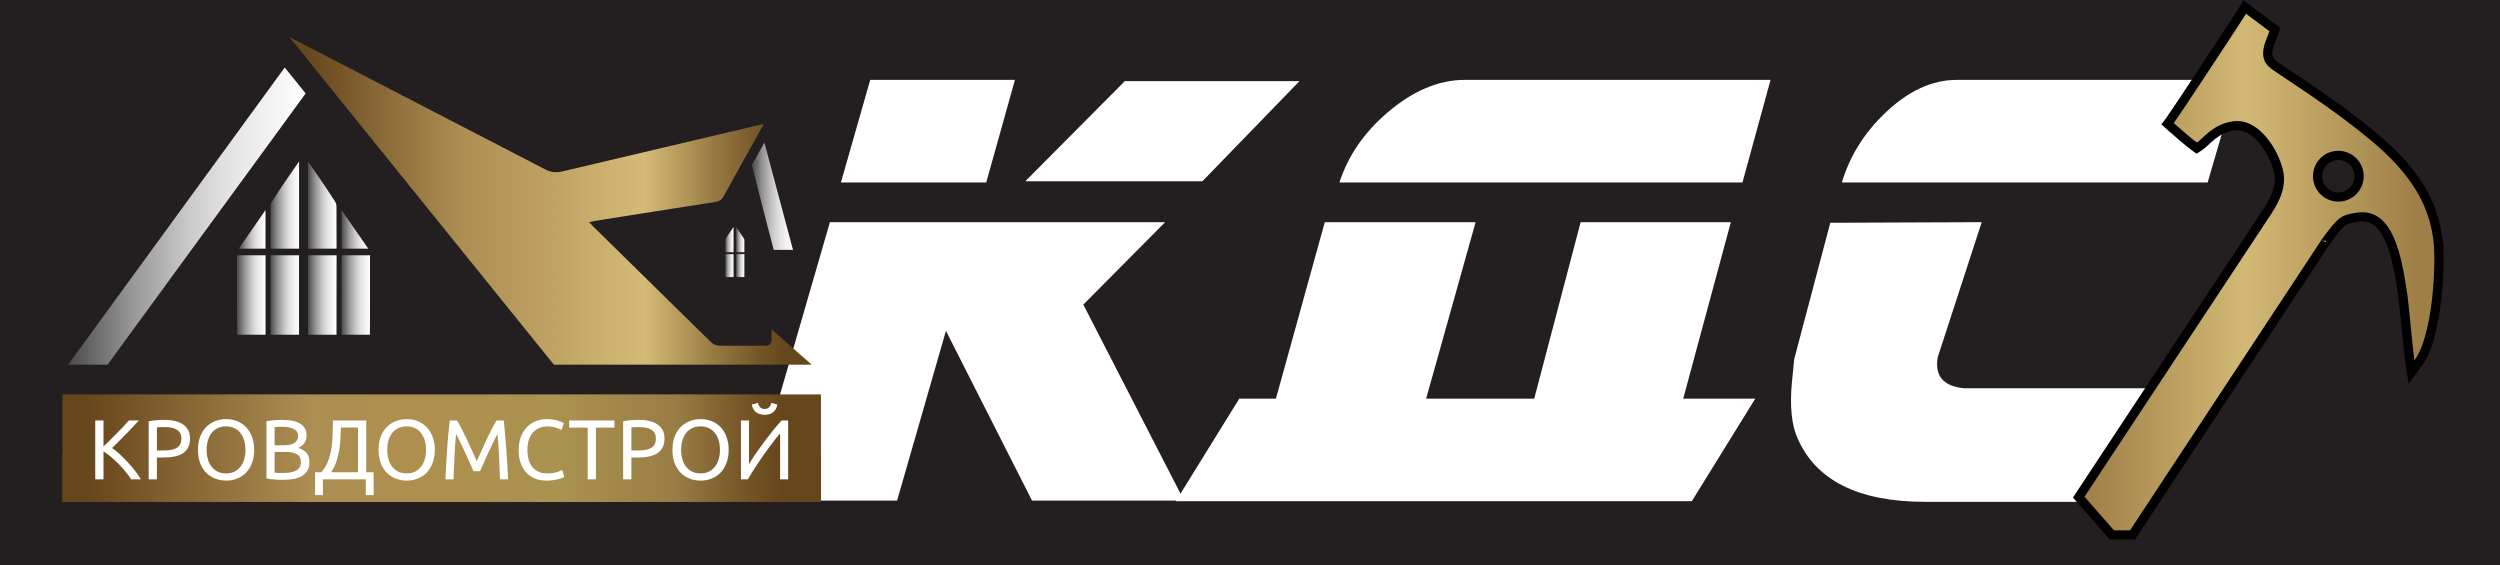 <?xml version="1.0" encoding="UTF-8"?> <svg xmlns="http://www.w3.org/2000/svg" width="5445" height="1231" viewBox="0 0 5445 1231" fill="none"><path d="M5445 0H0V1231H5445V0Z" fill="#231F20"></path><path d="M3856.25 174L3795.07 397.433H2917.3C2935.92 339.801 2970.5 289.263 3021.03 245.818C3076.89 197.939 3133.19 174 3189.94 174H3856.25Z" fill="white"></path><path d="M2778.98 868.237L2885.38 483.88H3213.88L3106.15 868.237H3341.55L3442.63 483.88H3769.8L3666.07 868.237H3823L3684.69 1091.67H2560.87L2699.18 868.237H2778.98Z" fill="white"></path><path d="M4873.44 174L4808.27 397.433H4011.63C4028.47 340.688 4059.51 290.593 4104.72 247.148C4155.26 198.383 4207.57 174 4261.66 174H4873.44Z" fill="white"></path><path d="M4684.59 845.628L4615.43 1093H4193.83C4047.54 1093 3954.44 1046.45 3914.54 953.355C3902.13 924.982 3898.14 885.527 3902.57 834.988C3903.46 825.235 3905.23 807.503 3907.89 781.79L3986.36 485.21L4316.19 483.88L4220.43 777.8C4213.34 818.586 4232.4 841.195 4277.62 845.628H4684.59Z" fill="white"></path><path d="M2830.3 176.66L2618.83 394.772H2233.14L2449.93 176.66H2830.3ZM2210.53 174L2148.03 397.432H1831.49L1895.33 174H2210.53ZM2578.93 1090.34H2247.77L2060.25 720.61L1953.85 1090.34H1632L1807.55 483.879H2537.7L2359.49 663.422L2578.93 1090.34Z" fill="white"></path><path d="M1637.54 359.29C1642 351.33 1646.43 343.42 1650.81 335.58C1655.48 327.21 1660.17 318.84 1664.84 310.47L1637.54 359.29Z" fill="black"></path><path d="M1767.99 794.29H1206.42L630.316 80.7L1188.23 369.27C1201.37 376.11 1212.74 376.24 1226.32 372.99L1663.53 269.86C1660.1 276.23 1657.66 280.92 1655.1 285.53C1628.77 332.74 1602.21 379.82 1576.23 427.21C1571.77 435.35 1566.19 438.62 1557.19 440C1469.39 453.52 1381.7 467.51 1293.96 481.38C1290.94 481.88 1287.99 482.72 1283.21 483.84C1286.45 487.37 1288.73 490.12 1291.27 492.6C1376.53 576.28 1461.89 659.89 1547 743.76C1553.63 750.31 1560.27 753.1 1569.63 753L1669.56 752.92C1678.3 753.09 1680.6 743.27 1680.6 740.52V717.48C1710.49 743.75 1738.62 768.49 1767.99 794.3V794.29Z" fill="url(#paint0_linear_364_1979)"></path><path d="M136 1092.78V984.52H1787.91V1092.78H136Z" fill="url(#paint1_linear_364_1979)"></path><path d="M1788 859V1093H136V859H1788Z" fill="url(#paint2_linear_364_1979)"></path><path d="M665.479 203.22C665.069 204.09 664.609 204.89 664.139 205.54C627.189 256.57 589.939 307.37 552.759 358.24C446.709 503.29 340.619 648.32 234.739 793.49C234.529 793.76 234.329 794.05 234.139 794.3H148.309C306.229 577.62 462.769 362.87 620.099 147.02L665.489 203.24L665.479 203.22Z" fill="url(#paint3_linear_364_1979)"></path><path d="M1727.15 544.22H1685.13C1672.28 496.41 1643.01 380.59 1637.53 359.28L1664.83 310.46C1685.83 389.21 1706.29 466.11 1727.14 544.22H1727.15Z" fill="url(#paint4_linear_364_1979)"></path><path d="M1597.65 553.45V603.41H1579.73C1579.73 603.24 1579.75 570.07 1579.66 553.67C1579.66 553.6 1579.66 553.53 1579.66 553.45H1597.64H1597.65Z" fill="url(#paint5_linear_364_1979)"></path><path d="M1597.67 494.43V549.24C1597.67 549.24 1597.66 549.28 1597.65 549.29H1579.76C1579.69 548.97 1579.66 548.6 1579.66 548.15C1579.77 539.71 1579.68 531.27 1579.74 522.82C1579.74 521.79 1580 520.61 1580.55 519.76C1582.78 516.32 1585.02 512.9 1587.27 509.47L1597.67 494.43Z" fill="url(#paint6_linear_364_1979)"></path><path d="M1603.29 553.45V603.41H1621.21C1621.21 603.24 1621.19 570.07 1621.28 553.67C1621.28 553.6 1621.28 553.53 1621.28 553.45H1603.3H1603.29Z" fill="url(#paint7_linear_364_1979)"></path><path d="M1603.26 494.43V549.24C1603.26 549.24 1603.27 549.28 1603.28 549.29H1621.17C1621.24 548.97 1621.27 548.6 1621.27 548.15C1621.16 539.71 1621.25 531.27 1621.19 522.82C1621.19 521.79 1620.93 520.61 1620.38 519.76C1618.15 516.32 1615.91 512.9 1613.66 509.47L1603.26 494.43Z" fill="url(#paint8_linear_364_1979)"></path><path d="M651.3 556V728.99H589.23C589.21 728.39 589.31 613.54 589 556.74C589 556.49 589 556.24 589.02 556H651.29H651.3Z" fill="url(#paint9_linear_364_1979)"></path><path d="M578.378 556V728.99H516.498C516.458 728.7 516.438 728.41 516.438 728.14C516.128 677.21 516.208 626.29 516.208 575.36V555.99H578.378V556Z" fill="url(#paint10_linear_364_1979)"></path><path d="M651.38 351.62V541.39C651.36 541.45 651.34 541.51 651.32 541.58H589.36C589.11 540.48 589.01 539.18 589.03 537.63C589.4 508.41 589.09 479.18 589.3 449.94C589.32 446.38 590.21 442.27 592.11 439.34C599.82 427.44 607.59 415.57 615.38 403.71L651.38 351.63V351.62Z" fill="url(#paint11_linear_364_1979)"></path><path d="M578.238 541.58V457.44L520.078 541.58H578.238Z" fill="url(#paint12_linear_364_1979)"></path><path d="M670.82 556V728.99H732.89C732.91 728.39 732.81 613.54 733.12 556.74C733.12 556.49 733.12 556.24 733.1 556H670.83H670.82Z" fill="url(#paint13_linear_364_1979)"></path><path d="M743.738 556V728.99H805.618C805.658 728.7 805.678 728.41 805.678 728.14C805.988 677.21 805.908 626.29 805.908 575.36V555.99H743.738V556Z" fill="url(#paint14_linear_364_1979)"></path><path d="M670.738 351.62V541.39C670.758 541.45 670.778 541.51 670.798 541.58H732.758C733.008 540.48 733.108 539.18 733.088 537.63C732.718 508.41 733.028 479.18 732.818 449.94C732.798 446.38 731.908 442.27 730.008 439.34C722.298 427.44 714.528 415.57 706.738 403.71L670.738 351.63V351.62Z" fill="url(#paint15_linear_364_1979)"></path><path d="M802.039 541.58L743.879 457.44V541.58H802.039Z" fill="url(#paint16_linear_364_1979)"></path><path d="M302.373 915.795C298.55 919.988 294.233 924.675 289.423 929.855C284.613 934.912 279.556 940.153 274.253 945.58C269.073 950.883 263.893 956.125 258.713 961.305C253.533 966.485 248.661 971.295 244.098 975.735C249.401 979.435 255.013 983.998 260.933 989.425C266.853 994.852 272.65 1000.65 278.323 1006.81C283.996 1012.98 289.3 1019.27 294.233 1025.68C299.29 1032.1 303.483 1038.2 306.813 1044H285.723C282.023 1038.2 277.768 1032.41 272.958 1026.61C268.148 1020.69 263.03 1015.08 257.603 1009.77C252.3 1004.35 246.873 999.353 241.323 994.79C235.896 990.227 230.593 986.342 225.413 983.135V1044H207.468V915.795H225.413V972.405C229.73 968.335 234.478 963.772 239.658 958.715C244.838 953.535 249.956 948.355 255.013 943.175C260.07 937.995 264.818 933.062 269.258 928.375C273.821 923.565 277.645 919.372 280.728 915.795H302.373ZM357.856 914.5C375.862 914.5 389.676 917.953 399.296 924.86C409.039 931.643 413.911 941.818 413.911 955.385C413.911 962.785 412.554 969.137 409.841 974.44C407.251 979.62 403.427 983.875 398.371 987.205C393.437 990.412 387.394 992.755 380.241 994.235C373.087 995.715 365.009 996.455 356.006 996.455H341.761V1044H323.816V917.645C328.872 916.412 334.484 915.61 340.651 915.24C346.941 914.747 352.676 914.5 357.856 914.5ZM359.336 930.225C351.689 930.225 345.831 930.41 341.761 930.78V981.1H355.266C361.432 981.1 366.982 980.73 371.916 979.99C376.849 979.127 380.981 977.77 384.311 975.92C387.764 973.947 390.416 971.295 392.266 967.965C394.116 964.635 395.041 960.38 395.041 955.2C395.041 950.267 394.054 946.197 392.081 942.99C390.231 939.783 387.641 937.255 384.311 935.405C381.104 933.432 377.342 932.075 373.026 931.335C368.709 930.595 364.146 930.225 359.336 930.225ZM431.189 979.805C431.189 968.828 432.793 959.147 435.999 950.76C439.329 942.373 443.769 935.405 449.319 929.855C454.993 924.182 461.529 919.927 468.929 917.09C476.453 914.253 484.408 912.835 492.794 912.835C501.058 912.835 508.828 914.253 516.104 917.09C523.504 919.927 529.979 924.182 535.529 929.855C541.079 935.405 545.458 942.373 548.664 950.76C551.994 959.147 553.659 968.828 553.659 979.805C553.659 990.782 551.994 1000.46 548.664 1008.85C545.458 1017.24 541.079 1024.27 535.529 1029.94C529.979 1035.49 523.504 1039.68 516.104 1042.52C508.828 1045.36 501.058 1046.78 492.794 1046.78C484.408 1046.78 476.453 1045.36 468.929 1042.52C461.529 1039.68 454.993 1035.49 449.319 1029.94C443.769 1024.27 439.329 1017.24 435.999 1008.85C432.793 1000.46 431.189 990.782 431.189 979.805ZM450.059 979.805C450.059 987.575 451.046 994.667 453.019 1001.08C454.993 1007.37 457.768 1012.73 461.344 1017.17C465.044 1021.61 469.484 1025.07 474.664 1027.53C479.968 1029.88 485.888 1031.05 492.424 1031.05C498.961 1031.05 504.819 1029.88 509.999 1027.53C515.179 1025.07 519.558 1021.61 523.134 1017.17C526.834 1012.73 529.671 1007.37 531.644 1001.08C533.618 994.667 534.604 987.575 534.604 979.805C534.604 972.035 533.618 965.005 531.644 958.715C529.671 952.302 526.834 946.875 523.134 942.435C519.558 937.995 515.179 934.603 509.999 932.26C504.819 929.793 498.961 928.56 492.424 928.56C485.888 928.56 479.968 929.793 474.664 932.26C469.484 934.603 465.044 937.995 461.344 942.435C457.768 946.875 454.993 952.302 453.019 958.715C451.046 965.005 450.059 972.035 450.059 979.805ZM614.954 1045.11C612.364 1045.11 609.527 1045.05 606.444 1044.93C603.484 1044.8 600.462 1044.62 597.379 1044.37C594.419 1044.12 591.459 1043.81 588.499 1043.44C585.539 1043.07 582.825 1042.58 580.359 1041.96V917.645C582.825 917.028 585.539 916.535 588.499 916.165C591.459 915.795 594.419 915.487 597.379 915.24C600.462 914.993 603.484 914.808 606.444 914.685C609.404 914.562 612.179 914.5 614.769 914.5C622.169 914.5 629.075 915.055 635.489 916.165C642.025 917.275 647.637 919.187 652.324 921.9C657.134 924.49 660.895 927.943 663.609 932.26C666.322 936.577 667.679 941.88 667.679 948.17C667.679 955.2 666.014 960.997 662.684 965.56C659.354 970 654.914 973.33 649.364 975.55C656.887 977.77 662.869 981.285 667.309 986.095C671.749 990.905 673.969 997.688 673.969 1006.44C673.969 1019.27 669.22 1028.95 659.724 1035.49C650.35 1041.9 635.427 1045.11 614.954 1045.11ZM598.119 984.245V1029.38C599.475 1029.51 601.079 1029.63 602.929 1029.75C604.532 1029.88 606.382 1030 608.479 1030.12C610.699 1030.12 613.227 1030.12 616.064 1030.12C621.367 1030.12 626.362 1029.82 631.049 1029.2C635.859 1028.46 640.052 1027.23 643.629 1025.5C647.205 1023.77 650.042 1021.37 652.139 1018.28C654.359 1015.2 655.469 1011.32 655.469 1006.63C655.469 1002.44 654.667 998.922 653.064 996.085C651.46 993.125 649.117 990.782 646.034 989.055C643.074 987.328 639.497 986.095 635.304 985.355C631.11 984.615 626.424 984.245 621.244 984.245H598.119ZM598.119 969.815H616.989C621.429 969.815 625.622 969.507 629.569 968.89C633.515 968.273 636.907 967.163 639.744 965.56C642.704 963.957 644.985 961.86 646.589 959.27C648.315 956.68 649.179 953.412 649.179 949.465C649.179 945.765 648.315 942.682 646.589 940.215C644.862 937.625 642.457 935.59 639.374 934.11C636.414 932.507 632.899 931.335 628.829 930.595C624.759 929.855 620.442 929.485 615.879 929.485C611.315 929.485 607.739 929.547 605.149 929.67C602.559 929.793 600.215 929.978 598.119 930.225V969.815ZM703.306 1044V1078.23H686.286V1028.64H699.791C706.081 1021.49 710.891 1013.6 714.221 1004.96C717.674 996.208 720.141 987.02 721.621 977.4C723.224 967.657 724.149 957.605 724.396 947.245C724.766 936.885 725.012 926.402 725.136 915.795H797.656V1028.64H813.751V1078.23H796.731V1044H703.306ZM742.711 931.15C742.341 939.29 741.909 947.615 741.416 956.125C741.046 964.512 740.121 972.898 738.641 981.285C737.284 989.548 735.249 997.688 732.536 1005.7C729.822 1013.72 725.999 1021.37 721.066 1028.64H779.711V931.15H742.711ZM824.495 979.805C824.495 968.828 826.098 959.147 829.305 950.76C832.635 942.373 837.075 935.405 842.625 929.855C848.298 924.182 854.835 919.927 862.235 917.09C869.758 914.253 877.713 912.835 886.1 912.835C894.363 912.835 902.133 914.253 909.41 917.09C916.81 919.927 923.285 924.182 928.835 929.855C934.385 935.405 938.763 942.373 941.97 950.76C945.3 959.147 946.965 968.828 946.965 979.805C946.965 990.782 945.3 1000.46 941.97 1008.85C938.763 1017.24 934.385 1024.27 928.835 1029.94C923.285 1035.49 916.81 1039.68 909.41 1042.52C902.133 1045.36 894.363 1046.78 886.1 1046.78C877.713 1046.78 869.758 1045.36 862.235 1042.52C854.835 1039.68 848.298 1035.49 842.625 1029.94C837.075 1024.27 832.635 1017.24 829.305 1008.85C826.098 1000.46 824.495 990.782 824.495 979.805ZM843.365 979.805C843.365 987.575 844.352 994.667 846.325 1001.08C848.298 1007.37 851.073 1012.73 854.65 1017.17C858.35 1021.61 862.79 1025.07 867.97 1027.53C873.273 1029.88 879.193 1031.05 885.73 1031.05C892.267 1031.05 898.125 1029.88 903.305 1027.53C908.485 1025.07 912.863 1021.61 916.44 1017.17C920.14 1012.73 922.977 1007.37 924.95 1001.08C926.923 994.667 927.91 987.575 927.91 979.805C927.91 972.035 926.923 965.005 924.95 958.715C922.977 952.302 920.14 946.875 916.44 942.435C912.863 937.995 908.485 934.603 903.305 932.26C898.125 929.793 892.267 928.56 885.73 928.56C879.193 928.56 873.273 929.793 867.97 932.26C862.79 934.603 858.35 937.995 854.65 942.435C851.073 946.875 848.298 952.302 846.325 958.715C844.352 965.005 843.365 972.035 843.365 979.805ZM1031.2 1026.24C1029.97 1023.28 1028.3 1019.52 1026.2 1014.95C1024.23 1010.39 1022.07 1005.46 1019.73 1000.15C1017.39 994.852 1014.86 989.425 1012.14 983.875C1009.55 978.202 1007.09 972.898 1004.74 967.965C1002.4 962.908 1000.18 958.407 998.084 954.46C996.111 950.513 994.508 947.492 993.274 945.395C991.918 959.948 990.808 975.735 989.944 992.755C989.081 1009.65 988.341 1026.73 987.724 1044H970.149C970.643 1032.9 971.198 1021.74 971.814 1010.51C972.431 999.168 973.109 988.068 973.849 977.215C974.713 966.238 975.576 955.57 976.439 945.21C977.426 934.85 978.474 925.045 979.584 915.795H995.309C998.639 921.222 1002.22 927.635 1006.04 935.035C1009.86 942.435 1013.69 950.205 1017.51 958.345C1021.33 966.362 1025.03 974.44 1028.61 982.58C1032.19 990.597 1035.45 997.935 1038.41 1004.59C1041.37 997.935 1044.64 990.597 1048.22 982.58C1051.8 974.44 1055.5 966.362 1059.32 958.345C1063.14 950.205 1066.97 942.435 1070.79 935.035C1074.61 927.635 1078.19 921.222 1081.52 915.795H1097.24C1101.44 957.112 1104.58 999.847 1106.68 1044H1089.1C1088.49 1026.73 1087.75 1009.65 1086.88 992.755C1086.02 975.735 1084.91 959.948 1083.55 945.395C1082.32 947.492 1080.66 950.513 1078.56 954.46C1076.59 958.407 1074.43 962.908 1072.08 967.965C1069.74 972.898 1067.21 978.202 1064.5 983.875C1061.91 989.425 1059.44 994.852 1057.1 1000.15C1054.76 1005.46 1052.54 1010.39 1050.44 1014.95C1048.47 1019.52 1046.86 1023.28 1045.63 1026.24H1031.2ZM1189.95 1046.78C1180.94 1046.78 1172.74 1045.3 1165.34 1042.33C1157.94 1039.37 1151.59 1035.06 1146.29 1029.38C1140.98 1023.71 1136.85 1016.74 1133.89 1008.48C1131.06 1000.09 1129.64 990.535 1129.64 979.805C1129.64 969.075 1131.24 959.578 1134.45 951.315C1137.78 942.928 1142.22 935.898 1147.77 930.225C1153.32 924.552 1159.79 920.235 1167.19 917.275C1174.59 914.315 1182.49 912.835 1190.87 912.835C1196.18 912.835 1200.92 913.205 1205.12 913.945C1209.43 914.685 1213.13 915.548 1216.22 916.535C1219.42 917.522 1222.01 918.508 1223.99 919.495C1225.96 920.482 1227.32 921.222 1228.06 921.715L1222.88 936.515C1221.77 935.775 1220.16 934.973 1218.07 934.11C1215.97 933.247 1213.57 932.383 1210.85 931.52C1208.26 930.657 1205.36 929.978 1202.16 929.485C1199.07 928.868 1195.93 928.56 1192.72 928.56C1185.94 928.56 1179.83 929.732 1174.41 932.075C1168.98 934.418 1164.36 937.81 1160.53 942.25C1156.71 946.69 1153.75 952.117 1151.65 958.53C1149.68 964.82 1148.69 971.912 1148.69 979.805C1148.69 987.452 1149.56 994.42 1151.28 1000.71C1153.13 1007 1155.85 1012.43 1159.42 1016.99C1163 1021.43 1167.44 1024.88 1172.74 1027.35C1178.17 1029.82 1184.46 1031.05 1191.61 1031.05C1199.88 1031.05 1206.72 1030.19 1212.15 1028.46C1217.57 1026.73 1221.64 1025.19 1224.36 1023.83L1228.98 1038.63C1228.12 1039.25 1226.58 1040.05 1224.36 1041.04C1222.14 1041.9 1219.36 1042.77 1216.03 1043.63C1212.7 1044.49 1208.82 1045.23 1204.38 1045.85C1199.94 1046.47 1195.13 1046.78 1189.95 1046.78ZM1338.26 915.795V931.335H1297.93V1044H1279.99V931.335H1239.66V915.795H1338.26ZM1391.25 914.5C1409.26 914.5 1423.07 917.953 1432.69 924.86C1442.44 931.643 1447.31 941.818 1447.31 955.385C1447.31 962.785 1445.95 969.137 1443.24 974.44C1440.65 979.62 1436.83 983.875 1431.77 987.205C1426.84 990.412 1420.79 992.755 1413.64 994.235C1406.49 995.715 1398.41 996.455 1389.4 996.455H1375.16V1044H1357.21V917.645C1362.27 916.412 1367.88 915.61 1374.05 915.24C1380.34 914.747 1386.07 914.5 1391.25 914.5ZM1392.73 930.225C1385.09 930.225 1379.23 930.41 1375.16 930.78V981.1H1388.66C1394.83 981.1 1400.38 980.73 1405.31 979.99C1410.25 979.127 1414.38 977.77 1417.71 975.92C1421.16 973.947 1423.81 971.295 1425.66 967.965C1427.51 964.635 1428.44 960.38 1428.44 955.2C1428.44 950.267 1427.45 946.197 1425.48 942.99C1423.63 939.783 1421.04 937.255 1417.71 935.405C1414.5 933.432 1410.74 932.075 1406.42 931.335C1402.11 930.595 1397.54 930.225 1392.73 930.225ZM1464.59 979.805C1464.59 968.828 1466.19 959.147 1469.4 950.76C1472.73 942.373 1477.17 935.405 1482.72 929.855C1488.39 924.182 1494.93 919.927 1502.33 917.09C1509.85 914.253 1517.81 912.835 1526.19 912.835C1534.46 912.835 1542.23 914.253 1549.5 917.09C1556.9 919.927 1563.38 924.182 1568.93 929.855C1574.48 935.405 1578.86 942.373 1582.06 950.76C1585.39 959.147 1587.06 968.828 1587.06 979.805C1587.06 990.782 1585.39 1000.46 1582.06 1008.85C1578.86 1017.24 1574.48 1024.27 1568.93 1029.94C1563.38 1035.49 1556.9 1039.68 1549.5 1042.52C1542.23 1045.36 1534.46 1046.78 1526.19 1046.78C1517.81 1046.78 1509.85 1045.36 1502.33 1042.52C1494.93 1039.68 1488.39 1035.49 1482.72 1029.94C1477.17 1024.27 1472.73 1017.24 1469.4 1008.85C1466.19 1000.46 1464.59 990.782 1464.59 979.805ZM1483.46 979.805C1483.46 987.575 1484.44 994.667 1486.42 1001.08C1488.39 1007.37 1491.17 1012.73 1494.74 1017.17C1498.44 1021.61 1502.88 1025.07 1508.06 1027.53C1513.37 1029.88 1519.29 1031.05 1525.82 1031.05C1532.36 1031.05 1538.22 1029.88 1543.4 1027.53C1548.58 1025.07 1552.96 1021.61 1556.53 1017.17C1560.23 1012.73 1563.07 1007.37 1565.04 1001.08C1567.02 994.667 1568 987.575 1568 979.805C1568 972.035 1567.02 965.005 1565.04 958.715C1563.07 952.302 1560.23 946.875 1556.53 942.435C1552.96 937.995 1548.58 934.603 1543.4 932.26C1538.22 929.793 1532.36 928.56 1525.82 928.56C1519.29 928.56 1513.37 929.793 1508.06 932.26C1502.88 934.603 1498.44 937.995 1494.74 942.435C1491.17 946.875 1488.39 952.302 1486.42 958.715C1484.44 965.005 1483.46 972.035 1483.46 979.805ZM1613.76 1044V915.795H1631.33V1010.7C1635.28 1004.16 1640.09 996.702 1645.76 988.315C1651.56 979.928 1657.66 971.418 1664.08 962.785C1670.61 954.028 1677.15 945.58 1683.69 937.44C1690.35 929.177 1696.58 921.962 1702.37 915.795H1716.62V1044H1699.04V943.915C1695.59 947.862 1691.83 952.425 1687.76 957.605C1683.69 962.785 1679.49 968.335 1675.18 974.255C1670.86 980.052 1666.48 986.095 1662.04 992.385C1657.73 998.675 1653.53 1004.9 1649.46 1011.07C1645.39 1017.11 1641.57 1022.97 1637.99 1028.64C1634.54 1034.32 1631.46 1039.44 1628.74 1044H1613.76ZM1665.37 903.4C1657.6 903.4 1651.25 901.427 1646.32 897.48C1641.51 893.533 1638.61 888.045 1637.62 881.015L1650.76 877.5C1651.74 881.447 1653.41 884.653 1655.75 887.12C1658.1 889.587 1661.3 890.82 1665.37 890.82C1669.44 890.82 1672.65 889.587 1674.99 887.12C1677.34 884.653 1679 881.447 1679.99 877.5L1692.94 881.015C1691.95 888.045 1689.05 893.533 1684.24 897.48C1679.43 901.427 1673.14 903.4 1665.37 903.4Z" fill="white"></path><path d="M5310.78 530.592H5311.25L5309.58 519.146C5302.51 470.739 5284.09 402.24 5198.28 322.64L5198.27 322.633C5132.92 262.134 5034.71 196.671 4982.97 162.183C4967.99 152.196 4956.9 144.807 4951.64 140.887L4951.63 140.886C4945.09 136.014 4941.83 130.677 4940.29 125.317C4938.7 119.764 4938.79 113.541 4940.05 106.876C4941.31 100.208 4943.64 93.585 4946.09 87.399C4946.74 85.765 4947.45 84.053 4948.16 82.338C4949.87 78.186 4951.59 74.019 4952.52 70.908L4954.49 64.224L4948.91 60.055L4897.89 21.985L4889.09 15.421L4883.38 24.79C4873.91 40.29 4737.27 247.74 4726.46 262.28L4721.02 269.594L4727.8 275.685C4745.3 291.399 4765.83 308.731 4778.86 318.537L4784.43 322.726L4790.29 318.951C4794.22 316.423 4798.5 312.412 4802.54 308.63C4802.74 308.44 4802.94 308.251 4803.14 308.063C4807.66 303.83 4812.64 299.186 4818.48 294.622C4830.08 285.565 4844.8 277.046 4864.28 274.184L4864.29 274.182C4889.69 270.417 4912.73 285.336 4931.16 308.683C4949.49 331.892 4961.13 360.951 4963.88 379.341C4967.49 403.635 4958.33 425.928 4948.69 443.23L4947.43 445.499V445.626C4944.85 450.12 4942.39 454.01 4940.15 457.555C4939.29 458.917 4938.46 460.228 4937.67 461.503L4837.09 613.776L4837.09 613.778L4725.56 782.541L4725.55 782.55L4657.45 885.826L4657.45 885.831L4589.79 988.323L4589.78 988.324L4531.65 1076.41L4527.45 1082.78L4532.49 1088.52L4596.68 1161.6L4599.66 1165H4604.19H4639.3H4644.69L4647.65 1160.49C4662.19 1138.37 4676.85 1116.09 4691.38 1094.09C4717.52 1054.53 4743.35 1015.25 4768.56 976.9C4769.33 976.046 4769.84 975.21 4770.17 974.597C4771.15 973.098 4772.13 971.616 4773.15 970.096L4773.17 970.066C4774.28 968.386 4775.43 966.657 4776.59 964.883C4776.59 964.874 4776.6 964.866 4776.6 964.858L4837.29 872.709L4837.3 872.686L4837.32 872.663L4837.86 871.821L4844.63 861.734L4844.69 861.646L4844.74 861.558C4846.21 859.26 4847.7 856.994 4849.22 854.676L4849.24 854.645C4850.73 852.369 4852.26 850.043 4853.78 847.671C4863.56 832.832 4873.15 818.298 4882.5 804.116C4913.07 757.752 4941.17 715.143 4965.74 677.906L4965.74 677.901C4996.47 631.274 5021.7 592.991 5039.33 566.268C5048.15 552.905 5055.06 542.436 5059.8 535.26C5062.18 531.671 5064.01 528.911 5065.26 527.027C5065.89 526.083 5066.36 525.368 5066.69 524.883C5066.95 524.499 5067.04 524.358 5067.04 524.358C5067.04 524.357 5067.01 524.398 5066.96 524.463L5066.99 524.431C5084.31 501.064 5093.2 489.93 5101.69 483.562C5109.44 477.757 5117.23 475.652 5134.58 473.026C5152.25 470.447 5165.76 474.505 5176.71 482.766C5187.99 491.277 5197.23 504.787 5204.85 522.126C5220.16 556.981 5227.39 603.621 5233.58 645.039C5234.83 653.69 5237.52 680.476 5240.38 709.087L5240.86 713.936C5243.87 743.977 5247 774.981 5248.71 786.504L5252.24 810.378L5266.63 791.001C5278.08 775.573 5286.64 753.562 5293.08 729.378C5299.57 705 5304.13 677.54 5307.15 650.562C5312.33 604.118 5313.05 558.081 5310.78 530.592ZM5099.48 428.646C5074.86 432.224 5051.9 415.26 5048.17 390.358C5044.58 365.577 5061.62 342.504 5086.19 338.927C5111.02 335.331 5133.96 352.34 5137.68 377.058C5141.26 401.949 5124.27 424.915 5099.48 428.646Z" fill="url(#paint17_linear_364_1979)" stroke="black" stroke-width="20"></path><defs><linearGradient id="paint0_linear_364_1979" x1="630.316" y1="437.49" x2="1767.99" y2="437.49" gradientUnits="userSpaceOnUse"><stop offset="0.03" stop-color="#66461B"></stop><stop offset="0.33" stop-color="#AD8E53"></stop><stop offset="0.47" stop-color="#BB9E60"></stop><stop offset="0.68" stop-color="#D4BB76"></stop><stop offset="0.81" stop-color="#997C45"></stop><stop offset="0.9" stop-color="#745526"></stop><stop offset="0.95" stop-color="#66461B"></stop></linearGradient><linearGradient id="paint1_linear_364_1979" x1="136" y1="1038.64" x2="1787.91" y2="1038.64" gradientUnits="userSpaceOnUse"><stop offset="0.03" stop-color="#66461B"></stop><stop offset="0.33" stop-color="#AD8E53"></stop><stop offset="0.47" stop-color="#BB9E60"></stop><stop offset="0.68" stop-color="#D4BB76"></stop><stop offset="0.81" stop-color="#997C45"></stop><stop offset="0.9" stop-color="#745526"></stop><stop offset="0.95" stop-color="#66461B"></stop></linearGradient><linearGradient id="paint2_linear_364_1979" x1="136" y1="976.011" x2="1788" y2="976.011" gradientUnits="userSpaceOnUse"><stop offset="0.03" stop-color="#66461B"></stop><stop offset="0.33" stop-color="#AD8E53"></stop><stop offset="0.47" stop-color="#AE8F4E"></stop><stop offset="0.655" stop-color="#AA924F"></stop><stop offset="0.81" stop-color="#997C45"></stop><stop offset="0.9" stop-color="#745526"></stop><stop offset="0.95" stop-color="#66461B"></stop></linearGradient><linearGradient id="paint3_linear_364_1979" x1="148.299" y1="470.65" x2="665.479" y2="470.65" gradientUnits="userSpaceOnUse"><stop stop-color="#4B4A4B"></stop><stop offset="0.08" stop-color="#626162"></stop><stop offset="0.25" stop-color="#929292"></stop><stop offset="0.33" stop-color="#A4A4A4"></stop><stop offset="0.51" stop-color="#CACACA"></stop><stop offset="0.66" stop-color="#E1E1E1"></stop><stop offset="0.75" stop-color="#EAEAEA"></stop><stop offset="1" stop-color="white"></stop></linearGradient><linearGradient id="paint4_linear_364_1979" x1="1637.54" y1="427.35" x2="1727.15" y2="427.35" gradientUnits="userSpaceOnUse"><stop stop-color="#4B4A4B"></stop><stop offset="0.08" stop-color="#626162"></stop><stop offset="0.25" stop-color="#929292"></stop><stop offset="0.33" stop-color="#A4A4A4"></stop><stop offset="0.51" stop-color="#CACACA"></stop><stop offset="0.66" stop-color="#E1E1E1"></stop><stop offset="0.75" stop-color="#EAEAEA"></stop><stop offset="1" stop-color="white"></stop></linearGradient><linearGradient id="paint5_linear_364_1979" x1="1579.66" y1="578.43" x2="1597.65" y2="578.43" gradientUnits="userSpaceOnUse"><stop stop-color="#4B4A4B"></stop><stop offset="0.08" stop-color="#626162"></stop><stop offset="0.25" stop-color="#929292"></stop><stop offset="0.33" stop-color="#A4A4A4"></stop><stop offset="0.51" stop-color="#CACACA"></stop><stop offset="0.66" stop-color="#E1E1E1"></stop><stop offset="0.75" stop-color="#EAEAEA"></stop><stop offset="1" stop-color="white"></stop></linearGradient><linearGradient id="paint6_linear_364_1979" x1="1579.66" y1="521.86" x2="1597.67" y2="521.86" gradientUnits="userSpaceOnUse"><stop stop-color="#4B4A4B"></stop><stop offset="0.08" stop-color="#626162"></stop><stop offset="0.25" stop-color="#929292"></stop><stop offset="0.33" stop-color="#A4A4A4"></stop><stop offset="0.51" stop-color="#CACACA"></stop><stop offset="0.66" stop-color="#E1E1E1"></stop><stop offset="0.75" stop-color="#EAEAEA"></stop><stop offset="1" stop-color="white"></stop></linearGradient><linearGradient id="paint7_linear_364_1979" x1="1603.29" y1="578.43" x2="1621.28" y2="578.43" gradientUnits="userSpaceOnUse"><stop stop-color="#4B4A4B"></stop><stop offset="0.08" stop-color="#626162"></stop><stop offset="0.25" stop-color="#929292"></stop><stop offset="0.33" stop-color="#A4A4A4"></stop><stop offset="0.51" stop-color="#CACACA"></stop><stop offset="0.66" stop-color="#E1E1E1"></stop><stop offset="0.75" stop-color="#EAEAEA"></stop><stop offset="1" stop-color="white"></stop></linearGradient><linearGradient id="paint8_linear_364_1979" x1="1603.26" y1="521.86" x2="1621.27" y2="521.86" gradientUnits="userSpaceOnUse"><stop stop-color="#4B4A4B"></stop><stop offset="0.08" stop-color="#626162"></stop><stop offset="0.25" stop-color="#929292"></stop><stop offset="0.33" stop-color="#A4A4A4"></stop><stop offset="0.51" stop-color="#CACACA"></stop><stop offset="0.66" stop-color="#E1E1E1"></stop><stop offset="0.75" stop-color="#EAEAEA"></stop><stop offset="1" stop-color="white"></stop></linearGradient><linearGradient id="paint9_linear_364_1979" x1="589" y1="642.5" x2="651.3" y2="642.5" gradientUnits="userSpaceOnUse"><stop stop-color="#4B4A4B"></stop><stop offset="0.08" stop-color="#626162"></stop><stop offset="0.25" stop-color="#929292"></stop><stop offset="0.33" stop-color="#A4A4A4"></stop><stop offset="0.51" stop-color="#CACACA"></stop><stop offset="0.66" stop-color="#E1E1E1"></stop><stop offset="0.75" stop-color="#EAEAEA"></stop><stop offset="1" stop-color="white"></stop></linearGradient><linearGradient id="paint10_linear_364_1979" x1="516.198" y1="642.5" x2="578.378" y2="642.5" gradientUnits="userSpaceOnUse"><stop stop-color="#4B4A4B"></stop><stop offset="0.08" stop-color="#626162"></stop><stop offset="0.25" stop-color="#929292"></stop><stop offset="0.33" stop-color="#A4A4A4"></stop><stop offset="0.51" stop-color="#CACACA"></stop><stop offset="0.66" stop-color="#E1E1E1"></stop><stop offset="0.75" stop-color="#EAEAEA"></stop><stop offset="1" stop-color="white"></stop></linearGradient><linearGradient id="paint11_linear_364_1979" x1="589.02" y1="446.6" x2="651.38" y2="446.6" gradientUnits="userSpaceOnUse"><stop stop-color="#4B4A4B"></stop><stop offset="0.08" stop-color="#626162"></stop><stop offset="0.25" stop-color="#929292"></stop><stop offset="0.33" stop-color="#A4A4A4"></stop><stop offset="0.51" stop-color="#CACACA"></stop><stop offset="0.66" stop-color="#E1E1E1"></stop><stop offset="0.75" stop-color="#EAEAEA"></stop><stop offset="1" stop-color="white"></stop></linearGradient><linearGradient id="paint12_linear_364_1979" x1="520.078" y1="499.51" x2="578.238" y2="499.51" gradientUnits="userSpaceOnUse"><stop stop-color="#4B4A4B"></stop><stop offset="0.08" stop-color="#626162"></stop><stop offset="0.25" stop-color="#929292"></stop><stop offset="0.33" stop-color="#A4A4A4"></stop><stop offset="0.51" stop-color="#CACACA"></stop><stop offset="0.66" stop-color="#E1E1E1"></stop><stop offset="0.75" stop-color="#EAEAEA"></stop><stop offset="1" stop-color="white"></stop></linearGradient><linearGradient id="paint13_linear_364_1979" x1="670.82" y1="642.5" x2="733.12" y2="642.5" gradientUnits="userSpaceOnUse"><stop stop-color="#4B4A4B"></stop><stop offset="0.08" stop-color="#626162"></stop><stop offset="0.25" stop-color="#929292"></stop><stop offset="0.33" stop-color="#A4A4A4"></stop><stop offset="0.51" stop-color="#CACACA"></stop><stop offset="0.66" stop-color="#E1E1E1"></stop><stop offset="0.75" stop-color="#EAEAEA"></stop><stop offset="1" stop-color="white"></stop></linearGradient><linearGradient id="paint14_linear_364_1979" x1="743.738" y1="642.5" x2="805.918" y2="642.5" gradientUnits="userSpaceOnUse"><stop stop-color="#4B4A4B"></stop><stop offset="0.08" stop-color="#626162"></stop><stop offset="0.25" stop-color="#929292"></stop><stop offset="0.33" stop-color="#A4A4A4"></stop><stop offset="0.51" stop-color="#CACACA"></stop><stop offset="0.66" stop-color="#E1E1E1"></stop><stop offset="0.75" stop-color="#EAEAEA"></stop><stop offset="1" stop-color="white"></stop></linearGradient><linearGradient id="paint15_linear_364_1979" x1="670.738" y1="446.6" x2="733.098" y2="446.6" gradientUnits="userSpaceOnUse"><stop stop-color="#4B4A4B"></stop><stop offset="0.08" stop-color="#626162"></stop><stop offset="0.25" stop-color="#929292"></stop><stop offset="0.33" stop-color="#A4A4A4"></stop><stop offset="0.51" stop-color="#CACACA"></stop><stop offset="0.66" stop-color="#E1E1E1"></stop><stop offset="0.75" stop-color="#EAEAEA"></stop><stop offset="1" stop-color="white"></stop></linearGradient><linearGradient id="paint16_linear_364_1979" x1="743.879" y1="499.51" x2="802.039" y2="499.51" gradientUnits="userSpaceOnUse"><stop stop-color="#4B4A4B"></stop><stop offset="0.08" stop-color="#626162"></stop><stop offset="0.25" stop-color="#929292"></stop><stop offset="0.33" stop-color="#A4A4A4"></stop><stop offset="0.51" stop-color="#CACACA"></stop><stop offset="0.66" stop-color="#E1E1E1"></stop><stop offset="0.75" stop-color="#EAEAEA"></stop><stop offset="1" stop-color="white"></stop></linearGradient><linearGradient id="paint17_linear_364_1979" x1="4540" y1="592.539" x2="5302.07" y2="592.539" gradientUnits="userSpaceOnUse"><stop stop-color="#9E7F47"></stop><stop offset="0.46" stop-color="#D2B975"></stop><stop offset="0.95" stop-color="#9E7F47"></stop></linearGradient></defs></svg> 